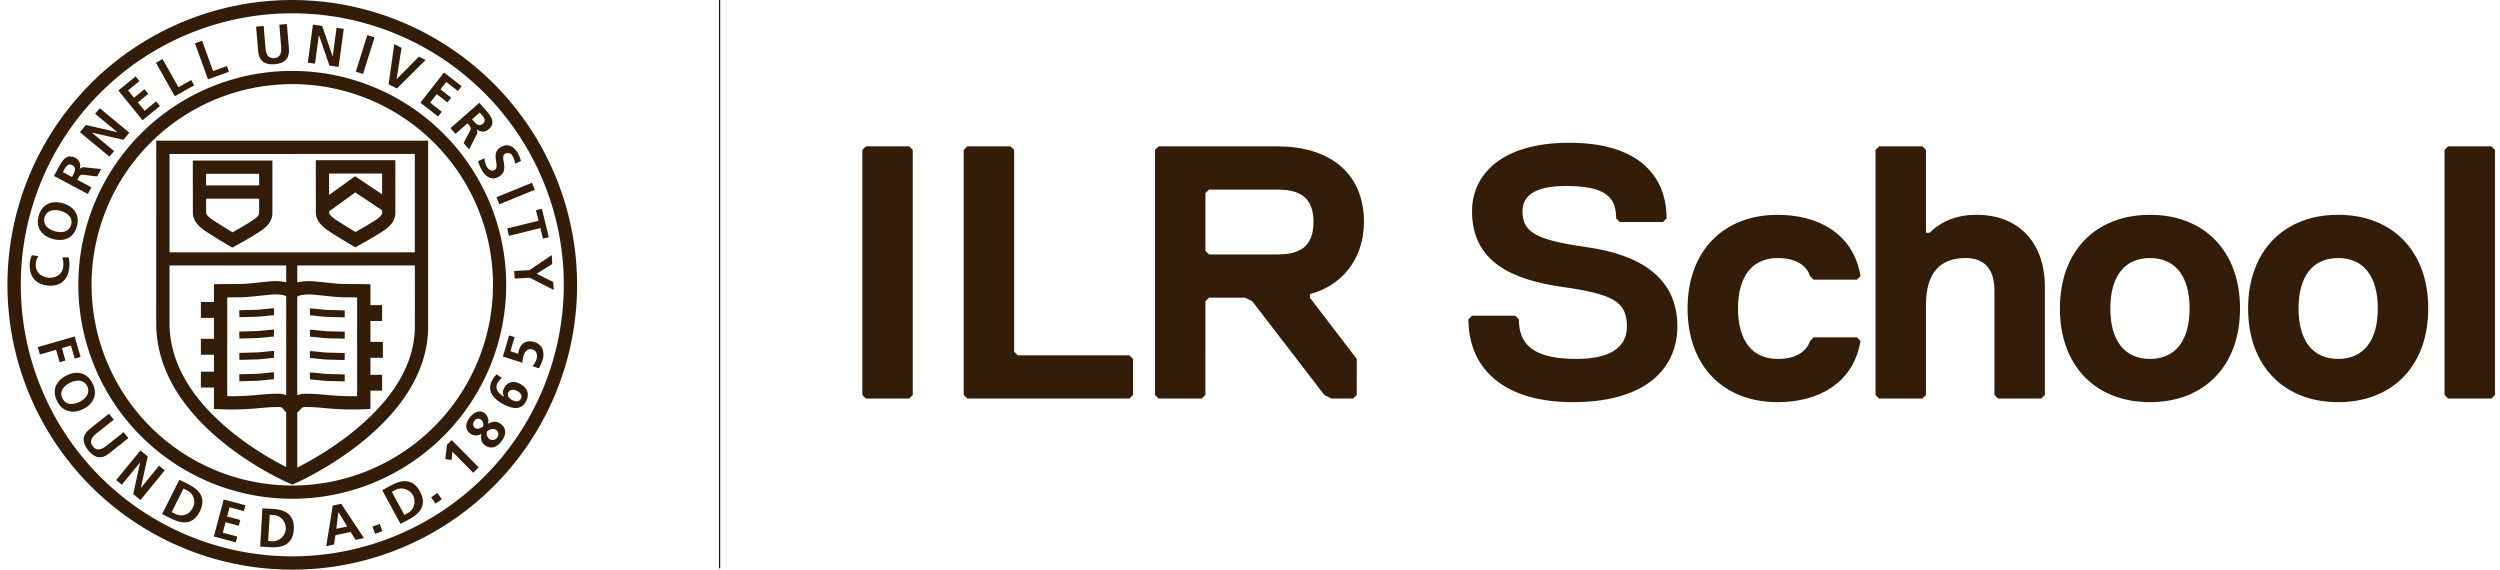 <svg xmlns="http://www.w3.org/2000/svg" xmlns:xlink="http://www.w3.org/1999/xlink" width="1005" height="229" viewBox="0 0 1005 229"><defs><clipPath id="b"><rect width="1005" height="229"/></clipPath></defs><g id="a" clip-path="url(#b)"><g transform="translate(-40.426 -43.282)"><line y2="228.464" transform="translate(329.697 43.282)" fill="none" stroke="#1a1818" stroke-width="0.5"/><g transform="translate(43.426 43.285)"><path d="M157.919,266.928A109.148,109.148,0,1,1,267.074,157.776,109.272,109.272,0,0,1,157.919,266.928m0-223.645a114.5,114.5,0,1,0,114.5,114.493,114.622,114.622,0,0,0-114.5-114.493" transform="translate(-43.426 -43.283)" fill="#341d08"/><path d="M140.239,220.786A80.685,80.685,0,1,1,220.928,140.1a80.774,80.774,0,0,1-80.689,80.689m0-166.682a86,86,0,1,0,86,85.993,86.088,86.088,0,0,0-86-85.993" transform="translate(-25.746 -25.607)" fill="#341d08"/><path d="M122.837,196.173V174.049a7.054,7.054,0,0,0,1.209-1.156c.637-.729.93-1.064,1.975-1.067a71.751,71.751,0,0,1,7.664.419c2.42.221,5.164.471,9.062.561,3.871.087,6.855-.071,6.982-.082l2.526-.14v-7.319h4.688v-6.389h-4.69v-6.829h5v-6.4h-5l0-8.4h4.693V130.87h-4.693l0-8.393-2.612-.061c-.806-.018-1.728-.018-2.813-.013-1.541,0-3.429.005-5.8-.053-1.814-.042-3.95-.271-6.421-.537-1.435-.153-2.976-.316-4.577-.458a23.433,23.433,0,0,0-6.831.287c-.126.029-.229.071-.353.1v-6.808H170.1l.005,24.55c0,30.491-36.366,51.172-47.267,56.687M71.481,138.188l0-23.251h46.906v6.7l-.05-.016a23.473,23.473,0,0,0-6.71-.277c-1.654.145-3.187.311-4.617.464-2.478.266-4.619.5-6.444.537-2.373.058-4.251.053-5.8.053-1.09-.005-2.007-.005-2.81.013l-2.615.061V129.6H84.085V136h5.257l0,8.4H84.085v6.4h5.254l0,6.831H84.085V164h5.251v8.585l2.523.142c.126.008,3.113.169,6.984.082,3.9-.09,6.642-.34,9.065-.561,2.468-.224,4.606-.419,7.513-.419a1.967,1.967,0,0,1,1.883.98,7.228,7.228,0,0,0,1.085,1.109V195.96c-11.427-5.778-46.908-26.243-46.908-57.772m51.357-10.7a4.131,4.131,0,0,1,1.5-.624,18.965,18.965,0,0,1,5.143-.19c1.628.145,3.139.305,4.545.458,2.589.277,4.825.516,6.86.566,1.923.042,3.532.053,4.9.053l1.106,0,.008,39.716c-1.109.024-2.51.029-4.037-.005-3.719-.087-6.252-.316-8.7-.54-2.491-.226-4.848-.44-7.993-.44a7.947,7.947,0,0,0-3.339.664Zm-4.448,39.587a8.365,8.365,0,0,0-2.968-.6c-3.152,0-5.509.213-8,.44-2.449.224-4.983.453-8.7.54-1.53.037-2.926.029-4.037.005l.008-39.716h.071c1.572,0,3.5,0,5.933-.05,2.049-.05,4.29-.29,6.887-.569,1.4-.15,2.907-.311,4.585-.461a18.853,18.853,0,0,1,5.014.176,5.156,5.156,0,0,1,1.209.445Zm51.7-96.977.005,39.548H71.483l.005-39.535ZM66.14,64.763l-.008,73.426c0,40.875,51.475,63.429,53.666,64.369l1.067.458,1.059-.466c2.186-.956,53.527-23.876,53.527-63.063l-.011-74.734Z" transform="translate(-6.335 -8.213)" fill="#341d08"/><path d="M98.379,73.131c0,1.506.005,3.089.008,4.653H77.064c0-1.562,0-3.144,0-4.653Zm-.008,15.936c-.029.951-1.651,2.136-2.349,2.6-2.552,1.709-6.347,3.871-8.333,4.98-1.893-1.125-5.446-3.271-8-4.983-1.867-1.248-2.57-2.26-2.607-2.776-.011-.324-.016-2.66-.018-5.76H98.39c0,3.129-.005,5.517-.018,5.933M76.716,96.111c3.75,2.512,9.341,5.791,9.578,5.931l1.3.761,1.327-.722c.255-.14,6.294-3.434,10.073-5.968,3.1-2.075,4.643-4.327,4.717-6.876.034-.4.037-6.721.011-18.785l-.008-2.668H71.723v2.67c-.013,12.059-.005,18.369.026,18.793.174,2.5,1.8,4.746,4.967,6.863" transform="translate(2.788 -3.258)" fill="#341d08"/><path d="M95.841,73.085h21.311c.005,2.731.008,5.7.008,8.356l-10.9-7.266L95.838,81.71c0-2.707,0-5.791,0-8.625m18.954,18.54c-2.552,1.712-6.349,3.871-8.338,4.98-1.888-1.127-5.436-3.268-7.985-4.977-1.87-1.256-2.576-2.267-2.615-2.786,0-.082-.005-.282-.005-.574l.013.021,10.521-7.6,10.768,7.176c-.005.569-.008,1.019-.013,1.164-.026.943-1.649,2.133-2.346,2.6m-19.3,4.443c3.745,2.512,9.331,5.786,9.565,5.923l1.3.764,1.325-.722c.255-.137,6.3-3.429,10.086-5.965,3.108-2.083,4.648-4.34,4.709-6.874.034-.4.037-6.723.011-18.79l-.005-2.668H90.5l-.005,2.67c-.013,12.067-.005,18.387.029,18.8.174,2.491,1.8,4.738,4.969,6.863" transform="translate(33.453 -3.338)" fill="#341d08"/><path d="M90.858,93.227l2.275.232c1.419.155,2.647.284,3.719.308l6.737.182.063-2.81-6.729-.182c-1.009-.024-2.159-.147-3.489-.292l-2.294-.234a10.282,10.282,0,0,0-1.564-.053l.1,2.81a8.047,8.047,0,0,1,1.182.04" transform="translate(31.96 33.633)" fill="#341d08"/><path d="M90.859,96.489c.832.076,1.606.161,2.331.237,1.4.15,2.6.277,3.671.3l6.731.166.055-2.813-6.723-.166c-1-.021-2.128-.145-3.437-.287-.735-.076-1.525-.163-2.354-.237a11,11,0,0,0-1.556-.058l.1,2.81a7.424,7.424,0,0,1,1.185.045" transform="translate(31.962 38.956)" fill="#341d08"/><path d="M90.863,99.751c.856.074,1.651.161,2.391.24,1.372.145,2.562.271,3.6.287l3.547.095c1.385.039,2.649.074,3.194.082l.042-2.81c-.537-.011-1.788-.045-3.158-.082l-3.568-.095c-.974-.018-2.083-.14-3.363-.274-.756-.082-1.567-.169-2.418-.242a11.459,11.459,0,0,0-1.559-.058l.1,2.81a7.218,7.218,0,0,1,1.188.047" transform="translate(31.96 44.282)" fill="#341d08"/><path d="M90.858,103l2.294.232c1.414.153,2.634.282,3.7.305l6.739.176.058-2.81-6.726-.176c-1-.024-2.146-.147-3.468-.29-.727-.076-1.5-.161-2.32-.234a12.38,12.38,0,0,0-1.559-.058l.1,2.81a7.1,7.1,0,0,1,1.182.045" transform="translate(31.96 49.606)" fill="#341d08"/><path d="M85.6,93.743c1.09-.021,2.333-.15,3.776-.305l2.262-.232a10.8,10.8,0,0,1,1.1-.05l.05-2.81a10.75,10.75,0,0,0-1.438.066l-2.27.229c-1.348.145-2.51.271-3.539.292-2.12.058-5.7.153-6.729.174l.061,2.81c1.027-.021,4.622-.116,6.731-.174" transform="translate(14.37 33.593)" fill="#341d08"/><path d="M89.04,93.892c-1.335.145-2.486.274-3.5.295l-6.734.176.066,2.81L85.606,97c1.08-.024,2.312-.155,3.737-.308l2.252-.232a7.626,7.626,0,0,1,1.114-.034l.1-2.81a12.219,12.219,0,0,0-1.467.042Z" transform="translate(14.368 38.92)" fill="#341d08"/><path d="M88.932,97.165c-1.288.137-2.4.258-3.4.271-2.115.061-5.694.161-6.718.174l.042,2.81c1.03-.013,4.627-.113,6.734-.174,1.056-.013,2.257-.14,3.642-.284.732-.079,1.517-.161,2.4-.237a8.8,8.8,0,0,1,1.1-.045l.066-2.81a9.208,9.208,0,0,0-1.441.055c-.864.076-1.667.161-2.415.24" transform="translate(14.377 44.24)" fill="#341d08"/><path d="M89.037,100.416c-1.335.142-2.489.271-3.508.295l-1.443.039c-2.025.058-4.459.124-5.275.137l.042,2.81c.819-.011,3.271-.079,5.309-.137l1.438-.039c1.08-.024,2.312-.155,3.74-.308l2.291-.237a9.68,9.68,0,0,1,1.09-.042l.05-2.81a10.488,10.488,0,0,0-1.433.055Z" transform="translate(14.377 49.562)" fill="#341d08"/><path d="M62.77,86.631a15.214,15.214,0,0,0-.269-3.492l-2.591-.024a8.3,8.3,0,0,1,.429,3.363c-.2,3.231-2.676,5.009-5.81,4.809-3.158-.2-5.457-2.31-5.262-5.438a6.164,6.164,0,0,1,1.024-3.234L47.7,82.236a10.047,10.047,0,0,0-.856,3.4c-.319,5.149,2.433,8.512,7.706,8.843,5.2.327,7.911-2.931,8.219-7.845" transform="translate(-37.881 20.348)" fill="#341d08"/><path d="M50.758,80.224c.83-2.915,3.845-3.353,6.463-2.6,2.678.756,5.062,2.639,4.208,5.633s-3.869,3.342-6.544,2.578c-2.615-.737-4.954-2.7-4.127-5.607M54.016,88.9c4.551,1.288,8.417-.29,9.749-4.985,1.317-4.622-1.19-8.09-5.675-9.357s-8.361.406-9.662,5c-1.327,4.661,1.038,8.051,5.588,9.346" transform="translate(-35.855 7.133)" fill="#341d08"/><path d="M58.244,74.539l-.477.887L54.1,73.47l.471-.882c.719-1.343,1.654-2.773,3.295-1.9,1.7.9,1.085,2.528.377,3.853m7.327,5.041-5.654-3.013.461-.872c.6-1.13,1.175-1.267,2.4-1.111l5.112.65,1.6-3-6.468-.677a2.258,2.258,0,0,0-2.167.677l-.034-.026a3.514,3.514,0,0,0-1.683-4.451c-3.79-2.017-5.523,1.48-7.053,4.366l-1.549,2.9,13.607,7.253Z" transform="translate(-31.825 -4.284)" fill="#341d08"/><path d="M68.223,77.026,59.345,69.66l.026-.034L71.965,72.51l2.378-2.865L62.469,59.8,60.609,62.05l8.878,7.358-.032.034-12.575-2.9-2.4,2.884,11.872,9.842Z" transform="translate(-25.363 -16.305)" fill="#341d08"/><path d="M77.076,66.872l-1.533-1.883-4.627,3.769L68.177,65.4l4.211-3.431-1.533-1.883-4.211,3.431-2.4-2.952,4.6-3.734-1.535-1.886-6.958,5.665,9.734,11.962Z" transform="translate(-15.779 -24.238)" fill="#341d08"/><path d="M81.463,62.846l-1.19-2.123-5.143,2.894L68.756,52.3,66.1,53.8l7.558,13.431Z" transform="translate(-6.393 -28.555)" fill="#341d08"/><path d="M85.714,61.98,84.882,59.7l-5.551,2L74.912,49.492l-2.868,1.04,5.246,14.5Z" transform="translate(3.322 -33.14)" fill="#341d08"/><path d="M88.863,63.107c3.89-.327,6.052-2.212,5.707-6.331l-.811-9.823-3.044.248.737,8.888c.219,2.612-.466,4.4-2.781,4.593-2.331.195-3.3-1.462-3.518-4.074l-.729-8.88-3.044.253.814,9.826c.342,4.116,2.792,5.623,6.671,5.3" transform="translate(18.57 -37.288)" fill="#341d08"/><path d="M93.705,51.3l.045,0,4.222,12.209,3.692.5,2.062-15.28-2.9-.4L99.294,59.767l-.047-.008-4.2-12.206-3.716-.506L89.273,62.335l2.9.384Z" transform="translate(31.467 -37.135)" fill="#341d08"/><rect width="15.422" height="3.051" transform="matrix(0.3, -0.954, 0.954, 0.3, 140.035, 28.815)" fill="#341d08"/><path d="M116.476,56.384l-2.7-1.362-8.907,9.062-.04-.018L106.811,51.5l-2.921-1.477L101.6,66.149l3.342,1.691Z" transform="translate(51.61 -32.271)" fill="#341d08"/><path d="M113.566,72.057l1.493-1.915-4.706-3.679,2.67-3.413,4.274,3.345,1.493-1.917-4.269-3.342,2.341-2.994,4.667,3.647,1.491-1.909-7.071-5.536L106.46,66.5Z" transform="translate(59.543 -25.215)" fill="#341d08"/><path d="M122.829,62.875l.664.753c1.006,1.146,2.015,2.528.616,3.748-1.443,1.269-2.749.121-3.74-1.009l-.658-.753Zm-9.763,8.564,4.819-4.222.643.74c.853.961.774,1.546.2,2.631l-2.412,4.553,2.244,2.557,2.926-5.815a2.254,2.254,0,0,0,.126-2.26l.037-.024a3.531,3.531,0,0,0,4.764,0c3.218-2.834.566-5.691-1.591-8.151l-2.17-2.47-11.6,10.171Z" transform="translate(67.043 -17.646)" fill="#341d08"/><path d="M118.757,74.1a7.382,7.382,0,0,1-.935-3.447l-2.539,1.18a13.224,13.224,0,0,0,1.477,3.661c1.559,2.639,4.008,4.258,6.916,2.536,4.451-2.631.082-7.8,2.389-9.159a2.129,2.129,0,0,1,3.063.972,7.794,7.794,0,0,1,1,3l2.331-1.053a11.4,11.4,0,0,0-1.375-3.408c-1.364-2.3-3.792-3.935-6.758-2.181-4.4,2.6.053,7.716-2.486,9.21-1.2.714-2.491-.311-3.087-1.312" transform="translate(73.955 -7.055)" fill="#341d08"/><rect width="15.424" height="3.049" transform="matrix(0.926, -0.378, 0.378, 0.926, 196.567, 79.287)" fill="#341d08"/><path d="M119.705,83.062l.729,2.965L133.05,82.92l1.043,4.235,2.36-.577-2.815-11.43-2.362.577,1.046,4.232Z" transform="translate(81.179 8.77)" fill="#341d08"/><path d="M120.779,88.619l.166,3.047,6.094-.334,9.61,4.925-.176-3.226-6.671-3.3,6.27-3.945-.2-3.566-9,6.062Z" transform="translate(82.932 20.316)" fill="#341d08"/><path d="M56.849,105l2.331-.677-1.435-4.991,3.647-1.056,1.517,5.251,2.333-.679L62.88,94.642,48.056,98.916l.853,2.963,6.5-1.878Z" transform="translate(-35.863 40.613)" fill="#341d08"/><path d="M60.665,111.873c-2.5,1.235-5.528,1.425-6.918-1.412s.614-5.1,3.115-6.334c2.441-1.19,5.494-1.293,6.837,1.448s-.593,5.1-3.034,6.3m5.217-7.374c-2.159-4.38-6.189-5.341-10.434-3.258s-6.06,5.87-3.882,10.289c2.152,4.372,6.336,5.291,10.513,3.229,4.2-2.052,5.933-5.928,3.8-10.26" transform="translate(-31.641 49.671)" fill="#341d08"/><path d="M71.126,113.837l-6.971,5.541c-2.057,1.641-3.927,2.057-5.388.2s-.643-3.574,1.422-5.2l6.968-5.533-1.922-2.41-7.716,6.115c-3.231,2.568-3.113,5.467-.661,8.556s5.241,3.845,8.472,1.275l7.719-6.126Z" transform="translate(-24.434 59.876)" fill="#341d08"/><path d="M77.281,118.168l-7.3,8.92-.032-.024,2.77-12.63-2.936-2.394-9.765,11.925,2.286,1.862,7.295-8.917.039.021-2.752,12.657,2.915,2.381,9.77-11.935Z" transform="translate(-16.326 69.033)" fill="#341d08"/><path d="M79.312,127.83a5.04,5.04,0,0,1-6.895,2.454l-1.538-.772,4.743-9.446,1.535.772a5.038,5.038,0,0,1,2.154,6.992M77.721,118.4l-3.763-1.886L67.034,130.3l3.761,1.878c4.206,2.117,8.643,2.57,11.387-2.9s-.258-8.762-4.461-10.879" transform="translate(-4.862 76.342)" fill="#341d08"/><path d="M74.927,134.429l8.812,2.349.624-2.349-5.831-1.556,1.111-4.187,5.3,1.412.624-2.344-5.3-1.412.974-3.671,5.786,1.546.627-2.344L78.9,119.526Z" transform="translate(8.031 81.262)" fill="#341d08"/><path d="M86.932,134.122l-1.717-.095.608-10.547,1.712.095a5.287,5.287,0,0,1-.6,10.547m.147-13.007-4.2-.24-.874,15.4,4.2.24c4.7.263,8.946-1.093,9.3-7.2s-3.721-7.937-8.422-8.2" transform="translate(19.597 83.466)" fill="#341d08"/><path d="M96.13,130.265l.837-6.684.042-.005,3.51,5.752ZM94.7,120.9l-2.615,16.333,3.118-.669.571-3.732,6.1-1.319L103.9,134.7l3.342-.724-9.144-13.8Z" transform="translate(36.065 82.324)" fill="#341d08"/><rect width="3.078" height="3.091" transform="matrix(0.94, -0.342, 0.342, 0.94, 146.743, 211.669)" fill="#341d08"/><path d="M111.047,129.508l-1.509.809-5.035-9.278,1.506-.816a5.287,5.287,0,0,1,5.038,9.286m-6.718-11.142-3.695,2,7.348,13.552,3.7-2c4.143-2.244,7.047-5.62,4.132-11s-7.337-4.806-11.482-2.549" transform="translate(50.025 76.689)" fill="#341d08"/><rect width="3.086" height="3.097" transform="translate(170.304 199.915) rotate(-34.852)" fill="#341d08"/><path d="M110.917,112.371l-.658,5.741,2.51.348.363-3.326,8.364,8.475,2.194-2.17-10.834-10.982Z" transform="translate(65.748 66.447)" fill="#341d08"/><path d="M125.871,116.592a2.255,2.255,0,0,1-3.15.574,2.819,2.819,0,0,1-.877-3.087c1.1-.772,2.46-1.385,3.687-.482a2.035,2.035,0,0,1,.34,2.994m-5.644-4.443c-.943.611-2.239,1.354-3.31.569a2.007,2.007,0,0,1-.155-2.9,1.8,1.8,0,0,1,2.689-.363,2.649,2.649,0,0,1,.777,2.7m7.026-1.106c-1.419-1.048-3.039-1.093-5.006-.029l-.018-.016a4.061,4.061,0,0,0-1.454-4.25c-2.075-1.53-4.43-.234-6.041,1.944-1.662,2.249-1.854,4.7.363,6.349a3.945,3.945,0,0,0,4.4.066l.034.029c-.366,2.023.013,3.516,1.4,4.535,2.518,1.875,5.006.69,6.789-1.712,1.809-2.447,2.038-5.067-.469-6.916" transform="translate(70.977 59.299)" fill="#341d08"/><path d="M129.518,110.152c-.674,1.362-2.1,1.34-3.4.693-1.388-.693-2.357-1.82-1.688-3.152s2.178-1.254,3.526-.582c1.227.611,2.2,1.767,1.559,3.042m-.619-6.02c-2.549-1.267-4.917-.677-6.215,1.922a3.328,3.328,0,0,0,.058,3.347l-.061.029c-2.017-1.114-3.827-3.034-2.641-5.409a6.55,6.55,0,0,1,1.751-2.123l-2.057-1.477a9.495,9.495,0,0,0-1.933,2.655c-2.225,4.448,1.283,7.7,5.027,9.57,3.237,1.622,6.842,2.36,8.754-1.467,1.551-3.108.305-5.549-2.684-7.047" transform="translate(76.933 50.054)" fill="#341d08"/><path d="M131.692,97.121c-3.829-1.143-5.6,1.246-6.218,3.321a6.357,6.357,0,0,0-.258,1.391l-3.134-1.006,1.685-5.686-2.2-.648-2.518,8.467,7.9,2.515a8.969,8.969,0,0,1,.382-2.763c.506-1.688,1.659-3.181,3.568-2.612,1.886.553,2.125,2.381,1.664,3.927a7.807,7.807,0,0,1-1.638,2.789l2.628.859A16.663,16.663,0,0,0,135,104.356c1.135-3.805-.532-6.413-3.305-7.234" transform="translate(80.105 40.37)" fill="#341d08"/></g><path d="M830.235,166.455V67.969l-1.448-1.448H811.405l-1.448,1.448v98.486l1.448,1.448h17.381Zm-47.1-34.76c0,13.036-5.791,20.276-15.93,20.276s-15.933-7.24-15.933-20.276,5.794-20.276,15.933-20.276,15.93,7.24,15.93,20.276m20.278,0c0-23.172-14.484-37.657-36.209-37.657S731,108.523,731,131.7s14.484,37.657,36.208,37.657,36.209-14.484,36.209-37.657m-95.937,0c0,13.036-5.794,20.276-15.933,20.276s-15.93-7.24-15.93-20.276,5.794-20.276,15.93-20.276,15.933,7.24,15.933,20.276m20.276,0c0-23.172-14.482-37.657-36.208-37.657s-36.208,14.484-36.208,37.657,14.484,37.657,36.208,37.657,36.208-14.484,36.208-37.657M649.3,166.455V123c0-17.379-10.136-28.966-27.518-28.966-10.139,0-15.93,4.345-18.827,7.242H601.5V67.969l-1.448-1.448H582.672l-1.448,1.448v98.486l1.448,1.448h17.381l1.448-1.448V130.247c0-13.036,5.794-18.827,15.93-18.827,8.691,0,11.587,5.791,11.587,13.033v42l1.448,1.448h17.379ZM525.943,131.7c0-13.036,5.794-20.276,15.93-20.276,7.242,0,11.587,2.9,13.036,7.24l1.448,1.448h17.381l1.446-1.448c-2.894-17.379-17.379-24.621-33.312-24.621-21.724,0-36.206,14.484-36.206,37.657s14.482,37.657,36.206,37.657c15.933,0,30.417-7.242,33.312-24.621l-1.446-1.448H556.358l-1.448,1.448c-1.449,4.345-5.794,7.24-13.036,7.24-10.137,0-15.93-7.24-15.93-20.276m-24.373,7.242c0-20.278-15.933-28.966-36.209-31.863s-26.069-5.794-26.069-14.484c0-5.794,4.345-10.137,17.379-10.137,15.933,0,20.278,4.343,20.278,13.033l1.448,1.448h17.379l1.448-1.448c0-17.379-11.588-30.415-39.105-30.415S419.014,78.108,419.014,92.59c0,20.278,15.933,27.518,36.208,30.415s26.069,5.794,26.069,15.933c0,8.691-7.24,13.033-20.276,13.033-17.379,0-23.173-5.791-23.173-15.93l-1.448-1.448H419.014l-1.448,1.448c0,18.827,13.036,33.312,42,33.312,30.415,0,42-14.484,42-30.415m-146.28-42c0,10.139-5.794,13.036-14.484,13.036H313.288l-1.448-1.448V85.348l1.448-1.446h27.518c8.691,0,14.484,2.894,14.484,13.033m20.276,0c0-20.276-14.482-30.415-34.76-30.415H293.013l-1.448,1.448v98.486l1.448,1.448h17.379l1.448-1.448V128.8l1.448-1.448h14.484l2.9,1.448,28.966,37.657,2.9,1.448h8.688l1.448-1.448V151.971L353.842,127.35V125.9c11.585-2.9,21.724-13.033,21.724-28.966m-92.821,69.52V151.971l-1.448-1.448H236.4l-1.448-1.446V67.969L233.5,66.52H216.121l-1.448,1.448v98.486l1.448,1.448H281.3Zm-88.55,0V67.969l-1.448-1.448H175.367l-1.448,1.448v98.486l1.448,1.448h17.379Z" transform="translate(213.165 35.595)" fill="#341d08"/></g></g></svg>